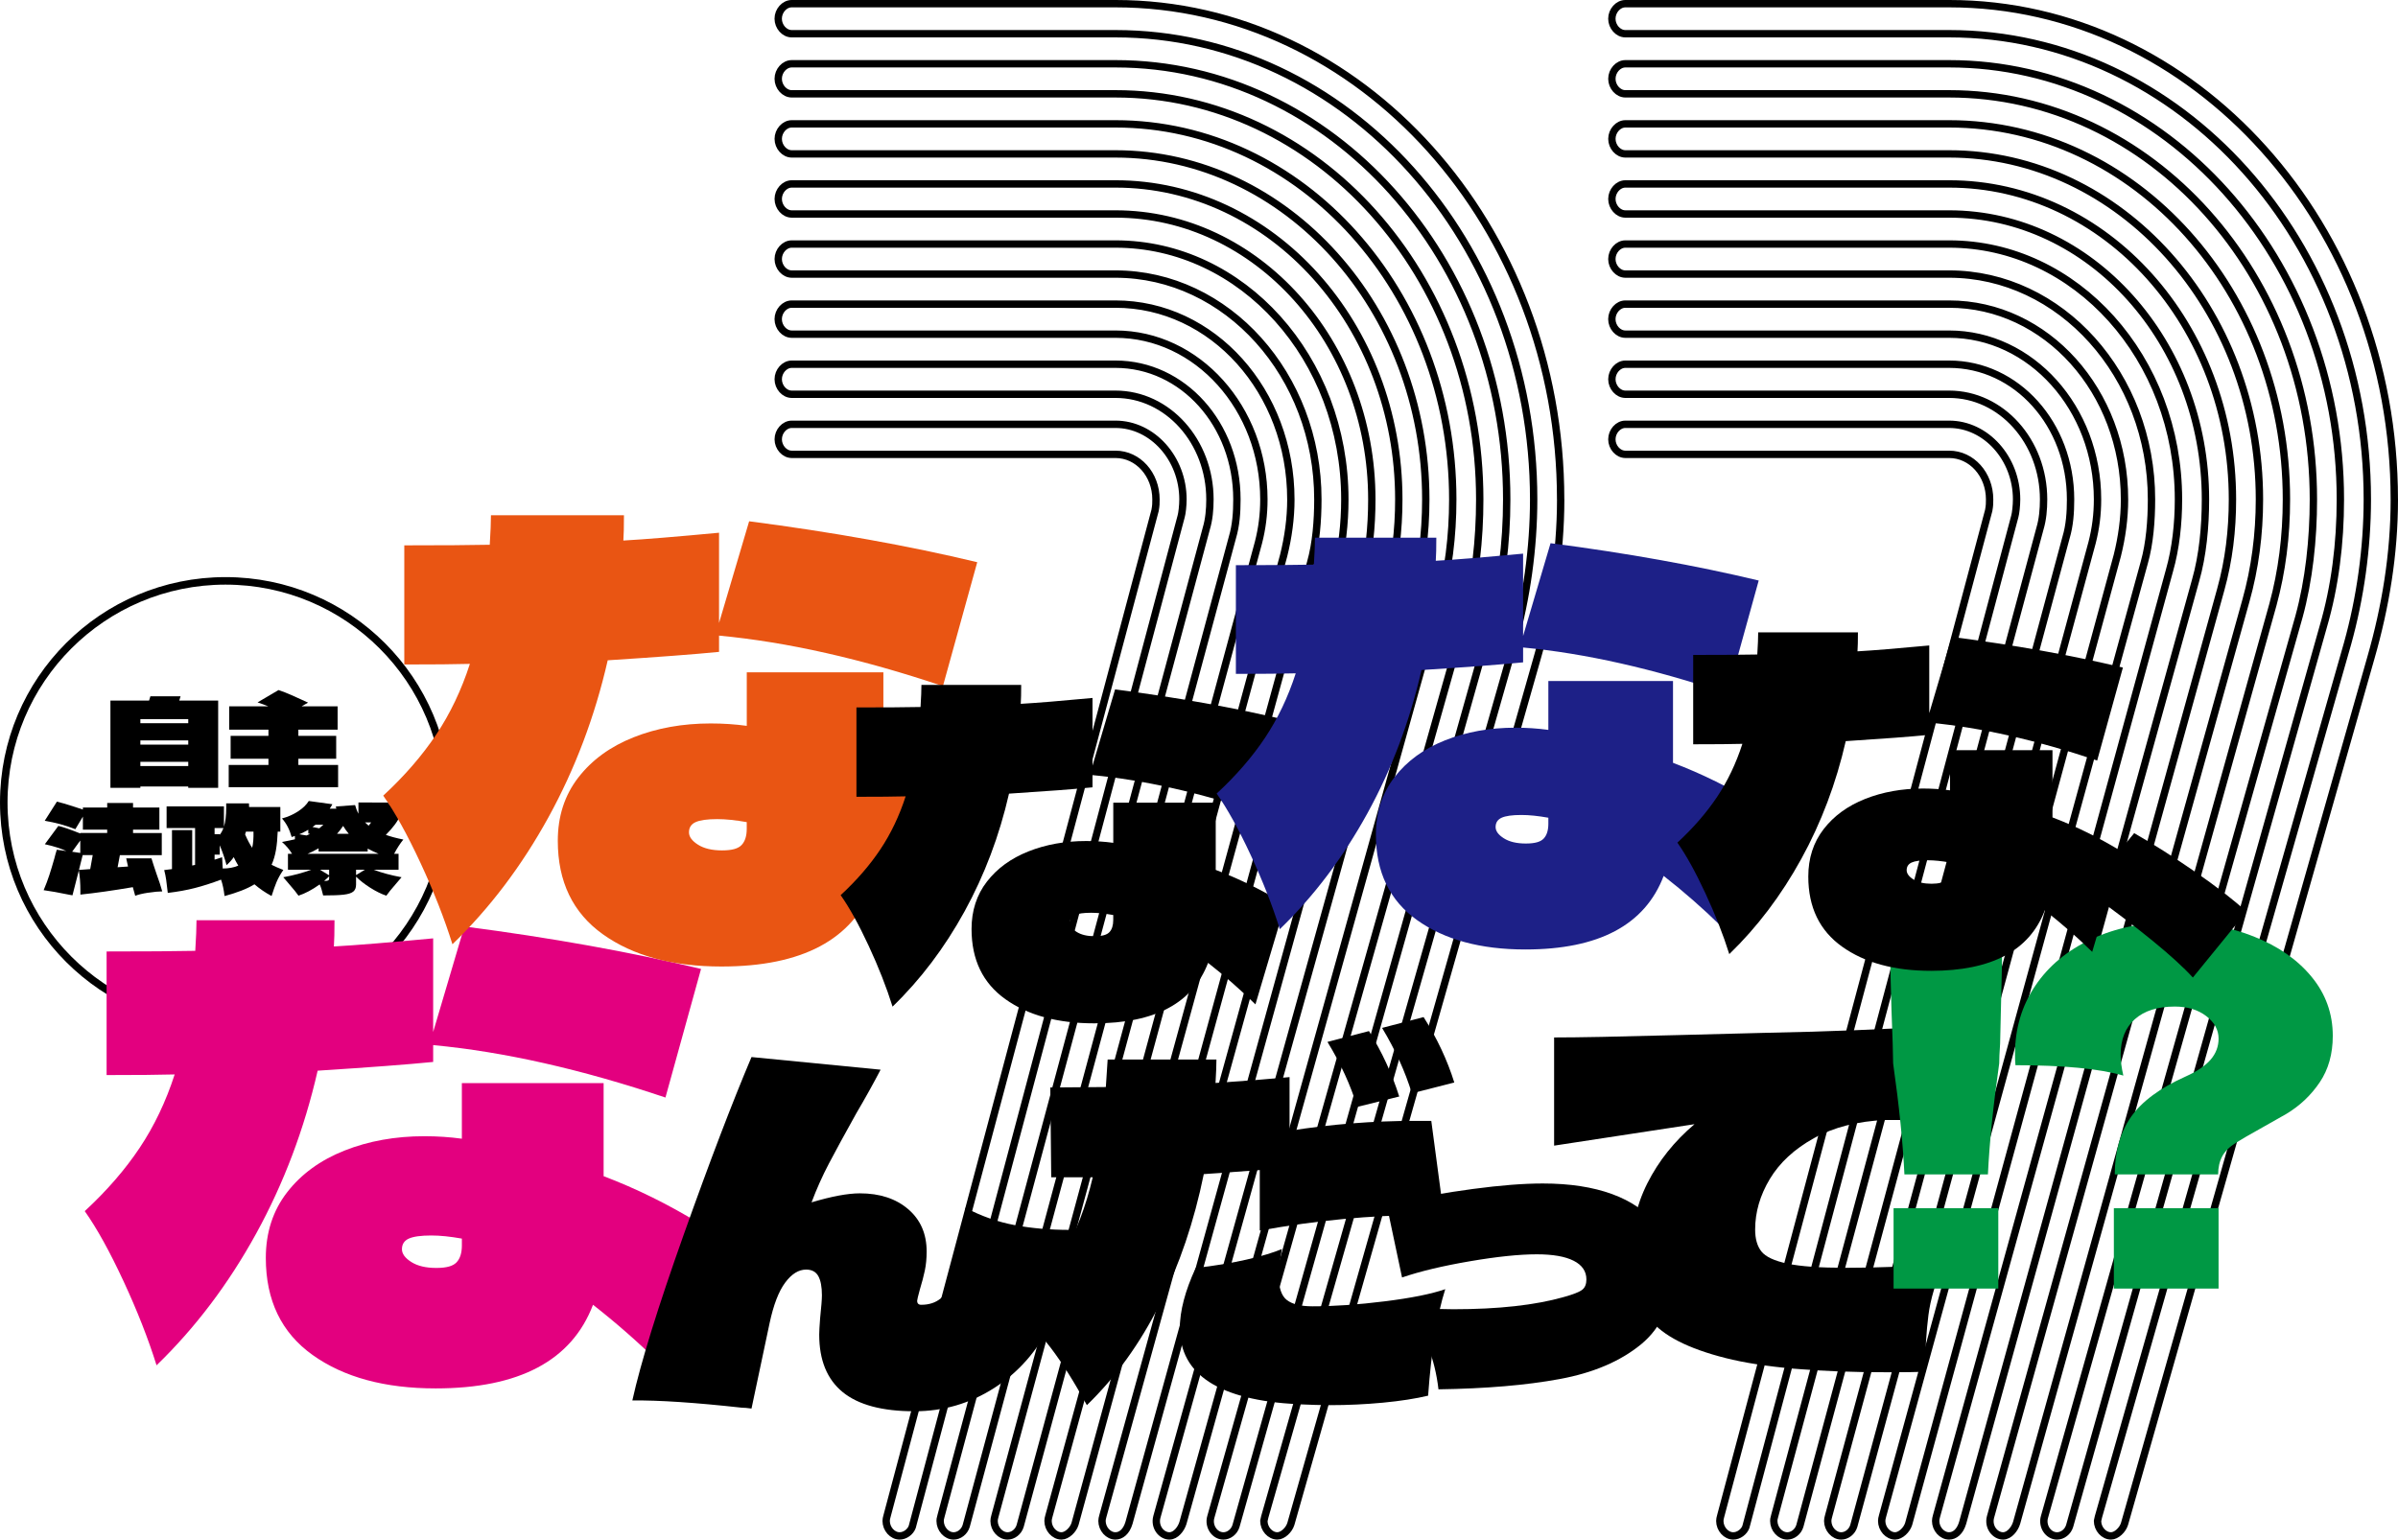 <?xml version="1.0" encoding="UTF-8"?>
<svg id="_レイヤー_2" data-name="レイヤー 2" xmlns="http://www.w3.org/2000/svg" viewBox="0 0 1876.51 1205.16">
  <defs>
    <style>
      .cls-1 {
        stroke-miterlimit: 10;
        stroke-width: 5.89px;
      }

      .cls-1, .cls-2 {
        fill: none;
        stroke: #000;
      }

      .cls-2 {
        stroke-linecap: round;
        stroke-linejoin: round;
        stroke-width: 5.76px;
      }

      .cls-3, .cls-4, .cls-5, .cls-6, .cls-7 {
        stroke-width: 0px;
      }

      .cls-4 {
        fill: #1d2087;
      }

      .cls-5 {
        fill: #e3007f;
      }

      .cls-6 {
        fill: #e95513;
      }

      .cls-7 {
        fill: #009844;
      }
    </style>
  </defs>
  <g id="_レイヤー_1-2" data-name="レイヤー 1">
    <g>
      <circle class="cls-1" cx="176.46" cy="628.2" r="173.51"/>
      <g>
        <path class="cls-3" d="M141.31,545.02l-1.03,3.37h30.44v68.29h-23.42v-1.03h-37.47v1.03h-23.42v-68.29h30.25l1.03-3.37h23.61ZM147.31,566.1v-3.19h-37.47v3.19h37.47ZM147.31,582.87v-3.28h-37.47v3.28h37.47ZM109.84,596.35v3.28h37.47v-3.28h-37.47Z"/>
        <path class="cls-3" d="M233.48,598.79h31.1v17.42h-85.61v-17.42h31.1v-4.87h-29.6v-17.89h29.6v-4.87h-30.72v-18.26h30.63c-2.81-1.12-5.62-2.16-8.43-3.09l16.39-9.65c3.37,1.12,6.71,2.42,10.02,3.89,3.31,1.47,7.68,3.45,13.11,5.95l-5.06,2.9h28.19v18.26h-30.72v4.87h29.6v17.89h-29.6v4.87Z"/>
        <path class="cls-3" d="M116.07,698.76c-4.53.69-7.95,1.5-10.26,2.44l-1.87-6.75c-15.36,2.62-29.04,4.56-41.03,5.81v-2.81c0-6.24-.41-11.61-1.22-16.11l-4.97,19.48-2.15-.37c-8.49-1.75-15.3-2.97-20.42-3.65,1.75-4.12,3.23-8.06,4.45-11.8,1.22-3.75,2.54-8.15,3.98-13.21.44-1.88,1.06-4.09,1.87-6.65l7.49,1.03c-4.43-2.06-10.05-3.84-16.86-5.34l10.58-14.33c3.87.94,8.77,2.59,14.71,4.97l2.44.94v-.37h21.07v-2.62h-19.02v-10.21l-5.9,9.84c-7.56-3-15.55-5.18-23.98-6.56l9.55-14.99c2.87.63,7.56,2,14.05,4.12l6.28,2.06v-1.59h19.02v-3.56h20.23v3.56h20.61v17.33h-20.61v2.62h22.48v17.33h-32.78l-1.78,9.46,8.15-.56-1.41-6.37h19.76c.87,2.94,2.19,6.96,3.93,12.08,1.94,5.31,3.43,9.9,4.5,13.77-2.75,0-6.39.34-10.91,1.03ZM62.82,657.92l-6.37,8.8,6.37.94v-9.74ZM70.59,680.31l1.97-10.96h-7.87l-2.9,11.61c3.81-.25,6.74-.47,8.8-.66Z"/>
        <path class="cls-3" d="M216.44,690.33c-1.18,2.87-2.5,6.56-3.93,11.06-4.94-2.69-9.4-5.75-13.39-9.18-5.68,3.5-13.49,6.55-23.42,9.18-.56-4.94-1.47-9.21-2.72-12.84-7.31,2.75-14.13,4.94-20.47,6.56-6.34,1.63-13.41,2.91-21.22,3.84-.5-4.44-.92-7.87-1.26-10.3-.34-2.44-.86-4.97-1.54-7.59l6.09-.75v-30.53h15.83v27.72c.5-.06,1.25-.22,2.25-.47v-28.85h-22.29v-16.95h44.87v15.92c1.18-3.75,1.78-8.74,1.78-14.99v-3.28h17.8l.1,2.81h24.45v19.3h-2.06c-.19,5.37-.64,10.16-1.36,14.38-.72,4.21-1.86,8.07-3.42,11.57,2.12,1.12,5.18,2.47,9.18,4.03-2.31,3.37-4.06,6.5-5.25,9.37ZM167.92,648.18v4.78h4.03v.47c1.12-1.37,2.09-3.12,2.9-5.25h-6.93ZM174.29,679.84c4.62,0,8.68-.75,12.18-2.25-1.5-2.5-2.68-4.72-3.56-6.65-1.5,2.19-3.37,4.28-5.62,6.28-1.5-5.56-3.28-10.74-5.34-15.55v7.31h-4.03v3.93c1.31-.38,3.28-1,5.9-1.88l.47,8.81ZM198.36,650.99h-5.9c-.19.81-.41,1.53-.66,2.16,1.87,4.31,3.72,7.81,5.53,10.49.81-3.19,1.15-7.4,1.03-12.65Z"/>
        <path class="cls-3" d="M311.89,680.78h-19.58c6.43,2.43,13.74,4.4,21.92,5.9-.81,1-2.09,2.5-3.84,4.5-4.18,4.81-6.87,8.12-8.06,9.93-3.93-1.31-8.12-3.37-12.55-6.18-4.44-2.81-8.15-5.71-11.15-8.71v6.28c0,2.43-.74,4.25-2.2,5.43-1.47,1.18-3.97,1.98-7.49,2.39-3.53.41-8.88.61-16.07.61l-.56-2.16c-.06-.31-.3-1.18-.7-2.62-.41-1.44-.89-2.71-1.45-3.84-5.87,4.18-11.4,7.12-16.58,8.8-1.19-1.81-3.87-5.12-8.06-9.93-1.75-2-3.03-3.49-3.84-4.5,8.18-1.5,15.49-3.47,21.92-5.9h-18.26v-12.46h3.19c-2-3.31-4.62-6.4-7.87-9.27,4.18-.75,7.55-1.44,10.12-2.06v-2.62l-2.53.84c-1.69-5.99-4.21-10.83-7.59-14.52,4.62-1.25,8.8-3.09,12.55-5.53,3.75-2.43,6.56-5.15,8.43-8.15l18.45,2.53c-.69,1.31-1.38,2.47-2.06,3.47h5.15c-.13-.37-.25-.94-.38-1.69l15.08-1.12c.69,2.56,1.56,4.81,2.62,6.75v-8.8l23.04.09,9.37,10.49c-1.62,4.12-5.28,9.05-10.96,14.8,3.62,1.31,8.18,2.53,13.68,3.65-2.5,3.06-4.9,6.78-7.21,11.15h3.47v12.46ZM239.85,653.99c1.25-.5,2.19-.9,2.81-1.22l-1.41-.28v-3c-2.43,1.44-4.78,2.62-7.02,3.56l5.62.94ZM249.31,664.01c-2.56,1.56-5.43,3-8.62,4.31h55.55c-2.56-1.06-5.4-2.4-8.52-4.03v2.25h-38.4v-2.53ZM246.97,645.56c-.5.44-1.31,1.03-2.43,1.78l5.34,1.03c1.5-1.25,2.56-2.19,3.19-2.81h-6.09ZM257.56,685.18v-4.4h-7.21l7.21,4.4ZM256.76,689.21c.53-.25.8-.81.8-1.69v-1.59c-.75.81-2.06,2.03-3.93,3.65,1.56,0,2.61-.13,3.14-.37ZM263.74,652.68h9.18c-1.69-2-3.16-4.06-4.4-6.18-1.5,2.25-3.09,4.31-4.78,6.18ZM278.63,680.78v4.21l6.93-4.21h-6.93ZM285.66,643.78c.87.87,1.81,1.72,2.81,2.53l1.97-2.53h-4.78Z"/>
      </g>
      <path class="cls-2" d="M1221.28,390.92c0,43.12-7.04,84.66-18.3,123.86l-192.84,678.09c-1.4,4.7-6.33,9.4-10.56,9.4-5.63,0-10.56-5.49-10.56-11.76l.7-3.13,194.94-683.58c9.85-35.28,15.48-74.47,15.48-112.88,0-201.47-146.38-364.52-327.25-364.52h-253.36c-5.63,0-10.56-5.49-10.56-11.76,0-6.27,4.92-11.76,10.56-11.76h253.36c192.12,0,348.36,174.03,348.36,388.04ZM1179.05,390.92c0,34.49-4.22,68.2-13.37,99.56l-198.46,703.96c-1.41,4.71-5.63,7.84-9.85,7.84-7.04,0-11.97-7.84-9.85-14.89l199.16-704.74c7.74-28.22,11.26-60.36,11.26-91.72,0-175.6-127.38-317.49-285.03-317.49h-253.36c-5.63,0-10.56-5.49-10.56-11.76,0-6.27,4.92-11.76,10.56-11.76h253.36c168.9,0,306.14,152.86,306.14,341.01ZM915.14,1202.28c-6.33,0-11.96-7.06-9.85-14.89l199.87-717.29c7.04-25.09,10.56-51.74,10.56-79.18,0-148.95-109.09-270.45-242.8-270.45h-253.36c-5.63,0-10.56-5.49-10.56-11.76,0-6.27,4.92-11.76,10.56-11.76h253.36c145.68,0,263.91,131.7,263.91,293.97,0,29.01-3.52,56.44-10.56,82.31l-200.57,718.85c-1.41,4.71-5.63,10.19-10.56,10.19ZM872.91,1202.28c-5.63,0-10.56-5.49-10.56-11.76q0-1.57.71-3.92l202.69-732.18c5.63-19.6,7.74-42.33,7.74-63.5,0-123.07-90.08-223.42-200.57-223.42h-253.36c-5.63,0-10.56-5.49-10.56-11.76,0-6.27,4.92-11.76,10.56-11.76h253.36c122.45,0,221.68,110.53,221.68,246.93,0,24.3-2.81,47.82-9.15,70.55l-201.98,730.61c-2.11,7.06-6.33,10.19-10.56,10.19ZM830.69,1202.28c-5.63,0-10.56-5.49-10.56-11.76q0-1.57.71-3.92l204.8-746.29c4.22-14.89,5.63-32.92,5.63-49.39,0-97.21-71.08-176.38-158.35-176.38h-253.36c-5.63,0-10.56-5.49-10.56-11.76,0-6.27,4.92-11.76,10.56-11.76h253.36c99.23,0,179.46,89.37,179.46,199.9,0,18.81-2.12,38.41-7.04,55.66l-204.09,746.29c-1.41,4.7-6.33,9.4-10.56,9.4ZM1010.14,390.92c0,14.89-2.11,29.79-5.63,43.9l-206.2,759.62c-1.41,4.71-5.63,7.84-9.85,7.84-5.63,0-10.56-5.49-10.56-11.76q0-1.57.7-3.92l206.2-761.97c2.82-10.98,4.22-21.95,4.22-33.71,0-71.34-52.07-129.35-116.12-129.35h-253.36c-5.63,0-10.56-5.49-10.56-11.76,0-6.27,4.92-11.76,10.56-11.76h253.36c76,0,137.23,68.2,137.23,152.86ZM967.92,390.92c0,10.19-.7,20.38-3.52,29.79l-208.31,773.73c-1.41,4.71-5.63,7.84-9.85,7.84-5.63,0-10.56-5.49-10.56-11.76,0-.79,0-1.57.7-3.92l207.61-772.94c2.11-7.06,2.82-14.9,2.82-22.73,0-45.47-33.08-82.31-73.9-82.31h-253.36c-5.63,0-10.56-5.49-10.56-11.76,0-6.27,4.92-11.76,10.56-11.76h253.36c52.78,0,95.01,47.04,95.01,105.83ZM704.01,1202.28c-5.63,0-10.56-5.49-10.56-11.76q0-1.57.71-3.92l209.72-787.05c.71-3.92.71-5.49.71-8.62,0-19.6-14.07-35.28-31.67-35.28h-253.36c-5.63,0-10.56-5.48-10.56-11.76,0-6.27,4.92-11.76,10.56-11.76h253.36c28.85,0,52.78,26.65,52.78,58.79,0,4.7-.7,10.98-1.41,13.32l-210.43,790.97c-1.41,3.92-5.63,7.06-9.85,7.06Z"/>
      <path class="cls-2" d="M1873.63,390.92c0,43.12-7.03,84.66-18.3,123.86l-192.83,678.09c-1.4,4.7-6.33,9.4-10.56,9.4-5.63,0-10.56-5.49-10.56-11.76l.7-3.13,194.94-683.58c9.85-35.28,15.48-74.47,15.48-112.88,0-201.47-146.38-364.52-327.25-364.52h-253.36c-5.63,0-10.56-5.49-10.56-11.76,0-6.27,4.93-11.76,10.56-11.76h253.36c192.13,0,348.36,174.03,348.36,388.04ZM1831.41,390.92c0,34.49-4.22,68.2-13.38,99.56l-198.46,703.96c-1.41,4.71-5.63,7.84-9.85,7.84-7.04,0-11.97-7.84-9.85-14.89l199.17-704.74c7.74-28.22,11.26-60.36,11.26-91.72,0-175.6-127.38-317.49-285.03-317.49h-253.36c-5.63,0-10.56-5.49-10.56-11.76,0-6.27,4.93-11.76,10.56-11.76h253.36c168.91,0,306.14,152.86,306.14,341.01ZM1567.5,1202.28c-6.33,0-11.97-7.06-9.85-14.89l199.87-717.29c7.04-25.09,10.56-51.74,10.56-79.18,0-148.95-109.08-270.45-242.8-270.45h-253.36c-5.63,0-10.56-5.49-10.56-11.76,0-6.27,4.93-11.76,10.56-11.76h253.36c145.68,0,263.92,131.7,263.92,293.97,0,29.01-3.52,56.44-10.56,82.31l-200.58,718.85c-1.4,4.71-5.63,10.19-10.56,10.19ZM1525.27,1202.28c-5.63,0-10.56-5.49-10.56-11.76q0-1.57.7-3.92l202.69-732.18c5.63-19.6,7.74-42.33,7.74-63.5,0-123.07-90.08-223.42-200.57-223.42h-253.36c-5.63,0-10.56-5.49-10.56-11.76,0-6.27,4.93-11.76,10.56-11.76h253.36c122.46,0,221.69,110.53,221.69,246.93,0,24.3-2.81,47.82-9.15,70.55l-201.98,730.61c-2.11,7.06-6.33,10.19-10.56,10.19ZM1483.04,1202.28c-5.63,0-10.56-5.49-10.56-11.76q0-1.57.7-3.92l204.8-746.29c4.22-14.89,5.63-32.92,5.63-49.39,0-97.21-71.08-176.38-158.35-176.38h-253.36c-5.63,0-10.56-5.49-10.56-11.76,0-6.27,4.93-11.76,10.56-11.76h253.36c99.23,0,179.46,89.37,179.46,199.9,0,18.81-2.11,38.41-7.04,55.66l-204.09,746.29c-1.41,4.7-6.34,9.4-10.56,9.4ZM1662.5,390.92c0,14.89-2.11,29.79-5.63,43.9l-206.21,759.62c-1.4,4.71-5.63,7.84-9.85,7.84-5.63,0-10.56-5.49-10.56-11.76q0-1.57.71-3.92l206.2-761.97c2.81-10.98,4.22-21.95,4.22-33.71,0-71.34-52.08-129.35-116.13-129.35h-253.36c-5.63,0-10.56-5.49-10.56-11.76,0-6.27,4.93-11.76,10.56-11.76h253.36c76.01,0,137.24,68.2,137.24,152.86ZM1620.28,390.92c0,10.19-.7,20.38-3.52,29.79l-208.31,773.73c-1.41,4.71-5.63,7.84-9.85,7.84-5.63,0-10.56-5.49-10.56-11.76,0-.78,0-1.57.71-3.92l207.61-772.94c2.11-7.06,2.81-14.9,2.81-22.73,0-45.47-33.08-82.31-73.9-82.31h-253.36c-5.63,0-10.56-5.49-10.56-11.76,0-6.27,4.93-11.76,10.56-11.76h253.36c52.78,0,95.01,47.04,95.01,105.83ZM1356.37,1202.28c-5.63,0-10.56-5.49-10.56-11.76q0-1.57.7-3.92l209.72-787.05c.7-3.92.7-5.49.7-8.62,0-19.6-14.08-35.28-31.67-35.28h-253.36c-5.63,0-10.56-5.48-10.56-11.76,0-6.27,4.93-11.76,10.56-11.76h253.36c28.86,0,52.78,26.65,52.78,58.79,0,4.7-.7,10.98-1.4,13.32l-210.43,790.97c-1.41,3.92-5.63,7.06-9.85,7.06Z"/>
      <g>
        <path class="cls-5" d="M338.96,831.26c-19.54,1.95-49.68,4.24-90.39,6.84-10.43,45.61-26.47,88.12-48.13,127.53-21.67,39.42-47.64,73.78-77.93,103.1-6.52-20.84-15.15-42.83-25.9-65.96-10.75-23.13-20.85-41.37-30.29-54.73,17.26-15.96,31.59-32.49,43-49.59,11.4-17.1,20.52-36.24,27.36-57.41-11.73.33-29.49.49-53.26.49v-96.75c30.94,0,54.07-.16,69.38-.49.65-10.42.98-18.4.98-23.94h107.98c0,9.12-.17,15.96-.49,20.52,17.26-.97,43.16-3.09,77.69-6.35v73.29l24.43-82.58c67.75,8.8,129.48,19.88,185.19,33.23l-27.85,100.66c-65.8-22.15-126.39-35.83-181.77-41.04v13.19ZM472.35,847.87v72.81c25.73,9.77,50.82,22.16,75.25,37.14l-32.25,108.47c-16.29-15.96-33.39-30.94-51.3-44.95-16.61,43.66-57.66,65.47-123.13,65.47-39.75,0-71.83-8.71-96.26-26.14-24.43-17.42-36.65-42.75-36.65-75.98,0-19.87,5.53-36.97,16.61-51.31,11.07-14.33,26.06-25.24,44.95-32.74,18.89-7.49,39.74-11.24,62.54-11.24,10.09,0,19.86.66,29.31,1.95v-43.49h110.92ZM361.43,969.54c-9.12-1.63-17.1-2.44-23.94-2.44-8.15,0-14.01.82-17.59,2.44-3.59,1.63-5.37,4.4-5.37,8.31,0,3.59,2.44,6.92,7.33,10.02,4.89,3.1,11.4,4.64,19.54,4.64s13.11-1.46,15.88-4.4c2.76-2.93,4.15-7.33,4.15-13.19v-5.37Z"/>
        <path class="cls-3" d="M822.43,1036c-10.72,21.55-25.55,38.39-44.5,50.51-18.96,12.13-39.74,18.19-62.34,18.19-25.2,0-43.92-5-56.16-15.01-12.25-10.01-18.37-25.02-18.37-45.04,0-2.35.23-6.59.71-12.72.94-8.95,1.41-14.95,1.41-18.01,0-6.59-.94-11.6-2.82-15.01-1.89-3.41-5.07-5.12-9.54-5.12-5.89,0-11.36,3.41-16.42,10.24-5.07,6.83-9.13,17.43-12.19,31.79l-14.13,66.76c-3.3-.47-5.89-.7-7.77-.7-36.27-4-64.76-5.88-85.48-5.65,6.59-29.67,20.01-72.99,40.27-129.98,20.25-56.98,37.91-103.26,52.98-138.82l101.02,9.89c-5.65,10.84-12.01,22.26-19.07,34.26-9.18,16.48-16.31,29.56-21.37,39.21-5.07,9.66-9.6,19.78-13.6,30.38,15.77-4.71,28.37-7.06,37.8-7.06,15.54,0,28.13,4.12,37.79,12.36,9.65,8.25,14.48,19.31,14.48,33.2,0,5.42-.47,10.36-1.41,14.83-.94,4.48-2.24,9.42-3.89,14.84-1.41,5.18-2.12,8.12-2.12,8.83,0,2.12,1.06,3.18,3.18,3.18,6.12,0,11.18-1.64,15.19-4.94,4-3.29,7.59-10.36,10.77-21.19,3.18-10.83,6.06-27.43,8.66-49.8,12.48,6.6,25.37,11.13,38.68,13.6,13.3,2.47,27.6,3.71,42.92,3.71.93,27.32-3.95,51.75-14.67,73.3Z"/>
        <path class="cls-3" d="M985.8,915.89l-43.8,3.18c-7.54,36.97-19.01,70.88-34.43,101.73-15.43,30.85-34.44,57.22-57.05,79.12-9.89-18.13-19.31-33.08-28.26-44.86-8.95-11.77-18.36-22.26-28.26-31.44,16.02-12.72,28.84-27.14,38.5-43.27,9.66-16.13,17.18-35.73,22.6-58.81h-32.49l-.71-70.29,43.45-.35,1.42-21.55h85.12c0,4.24-.23,10.36-.71,18.37,24.02-1.65,43.33-3.18,57.93-4.59v42.03c32.49-5.17,65.22-7.77,98.19-7.77h12.72l9.89,74.17c-4-.23-10.12-.35-18.37-.35-38.62,0-80.53,4-125.74,12.01v-47.33ZM1000.63,998.54c0,9.42,2.12,15.78,6.36,19.07,4.24,3.3,10.94,4.94,20.13,4.94,16.71,0,35.5-1.29,56.33-3.89,20.84-2.59,36.67-5.77,47.51-9.53-6.36,19.78-10.84,47.57-13.42,83.36-9.89,2.36-21.67,4.18-35.32,5.48-13.66,1.29-27.55,1.94-41.68,1.94-6.35,0-14.71-.23-25.08-.7-61.46-3.29-92.19-23.19-92.19-59.69,0-13.42,4.12-29.08,12.37-46.98,14.59-1.65,27.84-3.83,39.73-6.54,11.89-2.71,21.13-5.48,27.73-8.3-1.65,9.89-2.47,16.83-2.47,20.84ZM1062.09,866.44c-5.19-16.95-12.96-33.91-23.31-50.86l32.49-8.48c10.12,16.25,18.01,33.32,23.67,51.22l-32.85,8.12ZM1104.83,855.84c-5.18-16.96-12.95-34.03-23.31-51.22l32.49-8.48c10.6,16.72,18.6,33.79,24.02,51.21l-33.2,8.48Z"/>
        <path class="cls-3" d="M1117.59,1054.5c-3.97-10.1-9.67-20.34-17.1-30.7,17.26.7,29.53,1.04,36.78,1.04,35.23,0,64.06-3.19,86.52-9.58,7.42-2.07,12.22-3.97,14.38-5.7,2.16-1.72,3.24-4.4,3.24-8.03,0-6.39-3.33-11.27-9.97-14.64-6.65-3.37-16.27-5.05-28.88-5.05-13.64,0-31.09,1.81-52.32,5.44-21.24,3.62-38.95,7.86-53.1,12.69l-12.17-57.51c23.83-5.01,46.41-8.94,67.74-11.79,21.33-2.85,39.5-4.27,54.53-4.27,21.07,0,39.16,2.77,54.27,8.29,15.11,5.53,26.68,13.56,34.71,24.09,8.03,10.54,12.04,23.06,12.04,37.56,0,24.18-8.07,42.87-24.22,56.08-16.15,13.21-37.35,22.24-63.59,27.07-26.25,4.84-57.85,7.51-94.8,8.03-1.38-11.92-4.06-22.93-8.03-33.03Z"/>
        <path class="cls-3" d="M1475.29,876.7c-21.9.97-40.51,5.72-55.84,14.24-15.33,8.52-26.83,19.16-34.5,31.93-7.66,12.78-11.49,25.98-11.49,39.6,0,7.3,1.64,13.02,4.93,17.16,3.28,4.14,10.04,7.3,20.26,9.49,10.22,2.19,25.55,3.28,45.99,3.28,22.63,0,48.05-.97,76.28-2.92-6.33,14.36-10.28,27.68-11.86,39.97-1.59,12.29-2.5,27.07-2.74,44.35-6.82.25-16.67.36-29.56.36-54.99,0-97.15-3.7-126.47-11.13-29.33-7.42-49.03-17.52-59.13-30.3-10.1-12.77-15.15-29.01-15.15-48.72,0-21.17,4.38-40.45,13.14-57.85,8.76-17.39,21.04-32.79,36.86-46.18l-109.86,16.79v-84.68c18.73,0,50.61-.61,95.63-1.83l70.44-1.82c25.06-.49,48.18-1.15,69.35-2.01,21.17-.85,50.24-2.25,87.23-4.2l1.1,74.46h-64.61Z"/>
        <path class="cls-7" d="M1566.91,726.08c0,15.78-.59,46.04-1.76,90.77-.48,7.07-.71,12.25-.71,15.54-4.71,33.2-7.65,62.17-8.83,86.89h-65.34c-1.18-24.73-4.12-53.69-8.83-86.89l-.35-15.54c-1.41-36.26-2.12-66.52-2.12-90.77h87.95ZM1563.73,1008.65h-81.95v-62.87h81.95v62.87ZM1763.83,733.15c18.95,7.54,33.97,18.01,45.04,31.44,11.06,13.42,16.6,28.85,16.6,46.27,0,14.13-3.41,26.26-10.24,36.38-6.83,10.13-15.54,18.36-26.14,24.72l-18.72,10.6c-10.13,5.65-16.84,9.53-20.13,11.66-5.42,3.3-9.18,6.95-11.3,10.95-2.12,4.01-3.18,8.71-3.18,14.13h-80.89c0-17.89,4.24-32.9,12.72-45.04,8.48-12.12,22.72-22.66,42.74-31.61,8.94-4,15.48-8.42,19.6-13.24,4.12-4.83,6.18-10.3,6.18-16.43,0-6.82-3.24-12.72-9.71-17.66-6.48-4.94-14.66-7.42-24.55-7.42-13.42,0-23.84,3.3-31.26,9.89-7.42,6.6-11.13,15.9-11.13,27.9,0,4.72.7,10.13,2.12,16.25-18.84-5.42-46.98-8.13-84.42-8.13-.24-2.12-.35-5.06-.35-8.83,0-19.78,5.23-37.49,15.72-53.16,10.48-15.66,25.19-27.9,44.16-36.73,18.95-8.83,40.67-13.25,65.17-13.25,22.37,0,43.03,3.77,61.99,11.3ZM1736.1,1008.65h-81.94v-62.87h81.94v62.87Z"/>
      </g>
      <g>
        <path class="cls-6" d="M562.69,510.26c-18.84,1.88-47.88,4.08-87.13,6.59-10.05,43.96-25.51,84.93-46.39,122.92-20.88,37.99-45.92,71.11-75.12,99.37-6.28-20.09-14.6-41.28-24.96-63.58-10.36-22.29-20.1-39.87-29.2-52.75,16.64-15.38,30.45-31.32,41.44-47.8,10.99-16.48,19.78-34.92,26.37-55.34-11.3.32-28.42.47-51.33.47v-93.25c29.83,0,52.12-.15,66.88-.47.63-10.05.94-17.73.94-23.08h104.08c0,8.79-.16,15.39-.47,19.78,16.64-.94,41.6-2.98,74.88-6.12v70.64l23.55-79.59c65.3,8.48,124.8,19.16,178.49,32.03l-26.85,97.02c-63.42-21.35-121.82-34.53-175.19-39.56v12.72ZM691.27,526.27v70.17c24.8,9.42,48.98,21.35,72.53,35.79l-31.08,104.55c-15.7-15.38-32.19-29.82-49.45-43.33-16.01,42.08-55.57,63.11-118.68,63.11-38.31,0-69.23-8.4-92.78-25.2-23.55-16.79-35.32-41.21-35.32-73.23,0-19.15,5.34-35.63,16.01-49.45,10.67-13.81,25.11-24.33,43.33-31.55,18.21-7.22,38.3-10.83,60.28-10.83,9.73,0,19.15.63,28.26,1.88v-41.91h106.91ZM584.36,643.54c-8.79-1.57-16.48-2.36-23.08-2.36-7.85,0-13.5.79-16.95,2.36-3.46,1.57-5.18,4.24-5.18,8,0,3.46,2.36,6.68,7.06,9.66,4.71,2.99,10.99,4.47,18.84,4.47s12.63-1.41,15.3-4.24c2.67-2.83,4-7.06,4-12.72v-5.18Z"/>
        <path class="cls-3" d="M854.92,616.3c-14.13,1.41-35.91,3.06-65.34,4.94-7.54,32.97-19.13,63.7-34.79,92.19-15.66,28.5-34.44,53.34-56.34,74.53-4.71-15.07-10.95-30.96-18.72-47.69-7.77-16.72-15.07-29.9-21.9-39.56,12.48-11.53,22.84-23.49,31.08-35.85,8.24-12.36,14.84-26.19,19.78-41.5-8.48.24-21.32.35-38.5.35v-69.94c22.37,0,39.09-.12,50.16-.35.47-7.53.7-13.3.7-17.31h78.06c0,6.59-.12,11.54-.35,14.83,12.48-.71,31.2-2.23,56.16-4.59v52.98l17.66-59.69c48.97,6.36,93.6,14.37,133.87,24.02l-20.14,72.76c-47.57-16.01-91.37-25.9-131.39-29.67v9.54ZM951.35,628.31v52.63c18.6,7.06,36.73,16.01,54.39,26.85l-23.31,78.41c-11.77-11.54-24.14-22.37-37.08-32.49-12.01,31.56-41.68,47.33-89.01,47.33-28.73,0-51.92-6.3-69.58-18.9-17.66-12.59-26.49-30.9-26.49-54.93,0-14.36,4-26.72,12.01-37.08,8-10.36,18.84-18.25,32.5-23.67,13.65-5.42,28.73-8.13,45.21-8.13,7.3,0,14.36.48,21.19,1.41v-31.44h80.18ZM871.17,716.26c-6.6-1.18-12.36-1.77-17.31-1.77-5.89,0-10.13.59-12.72,1.77-2.59,1.18-3.89,3.18-3.89,6,0,2.59,1.76,5.01,5.3,7.24,3.53,2.24,8.24,3.35,14.12,3.35s9.48-1.06,11.48-3.18c2-2.12,3-5.29,3-9.53v-3.89Z"/>
        <path class="cls-4" d="M1191.86,518.47c-17.19,1.72-43.69,3.73-79.5,6.02-9.17,40.11-23.28,77.5-42.33,112.16-19.06,34.67-41.9,64.89-68.54,90.68-5.74-18.33-13.32-37.67-22.78-58.02-9.46-20.34-18.34-36.38-26.64-48.13,15.18-14.04,27.79-28.58,37.82-43.62,10.02-15.04,18.05-31.87,24.06-50.5-10.31.29-25.93.43-46.84.43v-85.09c27.22,0,47.56-.14,61.03-.43.57-9.17.86-16.18.86-21.06h94.97c0,8.02-.14,14.04-.43,18.05,15.18-.86,37.96-2.72,68.33-5.59v64.46l21.49-72.63c59.59,7.73,113.88,17.48,162.88,29.22l-24.5,88.53c-57.87-19.48-111.16-31.51-159.86-36.1v11.6ZM1309.18,533.08v64.03c22.63,8.59,44.69,19.49,66.18,32.66l-28.36,95.4c-14.33-14.03-29.37-27.21-45.13-39.54-14.61,38.4-50.71,57.59-108.29,57.59-34.96,0-63.17-7.66-84.66-22.99-21.49-15.32-32.23-37.6-32.23-66.83,0-17.47,4.87-32.51,14.61-45.12,9.74-12.6,22.92-22.2,39.53-28.79,16.62-6.59,34.95-9.88,55.01-9.88,8.88,0,17.47.58,25.79,1.72v-38.25h97.55ZM1211.62,640.09c-8.03-1.43-15.04-2.15-21.06-2.15-7.16,0-12.32.72-15.47,2.15-3.16,1.44-4.73,3.87-4.73,7.3,0,3.16,2.15,6.09,6.45,8.81,4.3,2.72,10.02,4.08,17.19,4.08s11.53-1.29,13.97-3.87c2.43-2.58,3.66-6.45,3.66-11.6v-4.73Z"/>
        <path class="cls-3" d="M1509.7,575.2c-14.13,1.41-35.91,3.06-65.35,4.94-7.54,32.97-19.13,63.7-34.79,92.19-15.66,28.49-34.44,53.33-56.34,74.53-4.71-15.07-10.95-30.96-18.72-47.69-7.77-16.72-15.07-29.9-21.9-39.56,12.48-11.54,22.84-23.49,31.09-35.85,8.24-12.36,14.83-26.19,19.78-41.5-8.48.24-21.31.35-38.5.35v-69.94c22.37,0,39.09-.12,50.16-.35.47-7.53.7-13.3.7-17.31h78.06c0,6.59-.12,11.54-.35,14.83,12.48-.71,31.2-2.23,56.16-4.59v52.98l17.66-59.69c48.97,6.36,93.6,14.37,133.87,24.02l-20.14,72.76c-47.57-16.01-91.37-25.9-131.39-29.67v9.54ZM1606.13,587.21v52.63c18.6,7.06,36.73,16.02,54.39,26.84l-23.31,78.42c-11.77-11.54-24.14-22.37-37.08-32.49-12.01,31.56-41.68,47.33-89.01,47.33-28.73,0-51.92-6.3-69.58-18.9-17.67-12.59-26.5-30.9-26.5-54.92,0-14.36,4-26.72,12.01-37.09,8-10.36,18.84-18.25,32.49-23.66,13.65-5.42,28.73-8.13,45.21-8.13,7.3,0,14.36.48,21.19,1.41v-31.44h80.18ZM1525.95,675.16c-6.6-1.18-12.36-1.77-17.31-1.77-5.89,0-10.13.59-12.72,1.77-2.59,1.18-3.89,3.18-3.89,6.01,0,2.59,1.76,5.01,5.3,7.24,3.53,2.24,8.24,3.36,14.12,3.36s9.48-1.06,11.48-3.18c2-2.12,3-5.3,3-9.53v-3.89Z"/>
        <path class="cls-3" d="M1715.98,765.19c-14.36-15.78-42.03-38.38-83-67.82l37.08-45.21c14.84,8.48,30.61,18.49,47.33,30.02,16.72,11.54,30.25,22.02,40.62,31.44l-42.03,51.57Z"/>
      </g>
    </g>
  </g>
</svg>